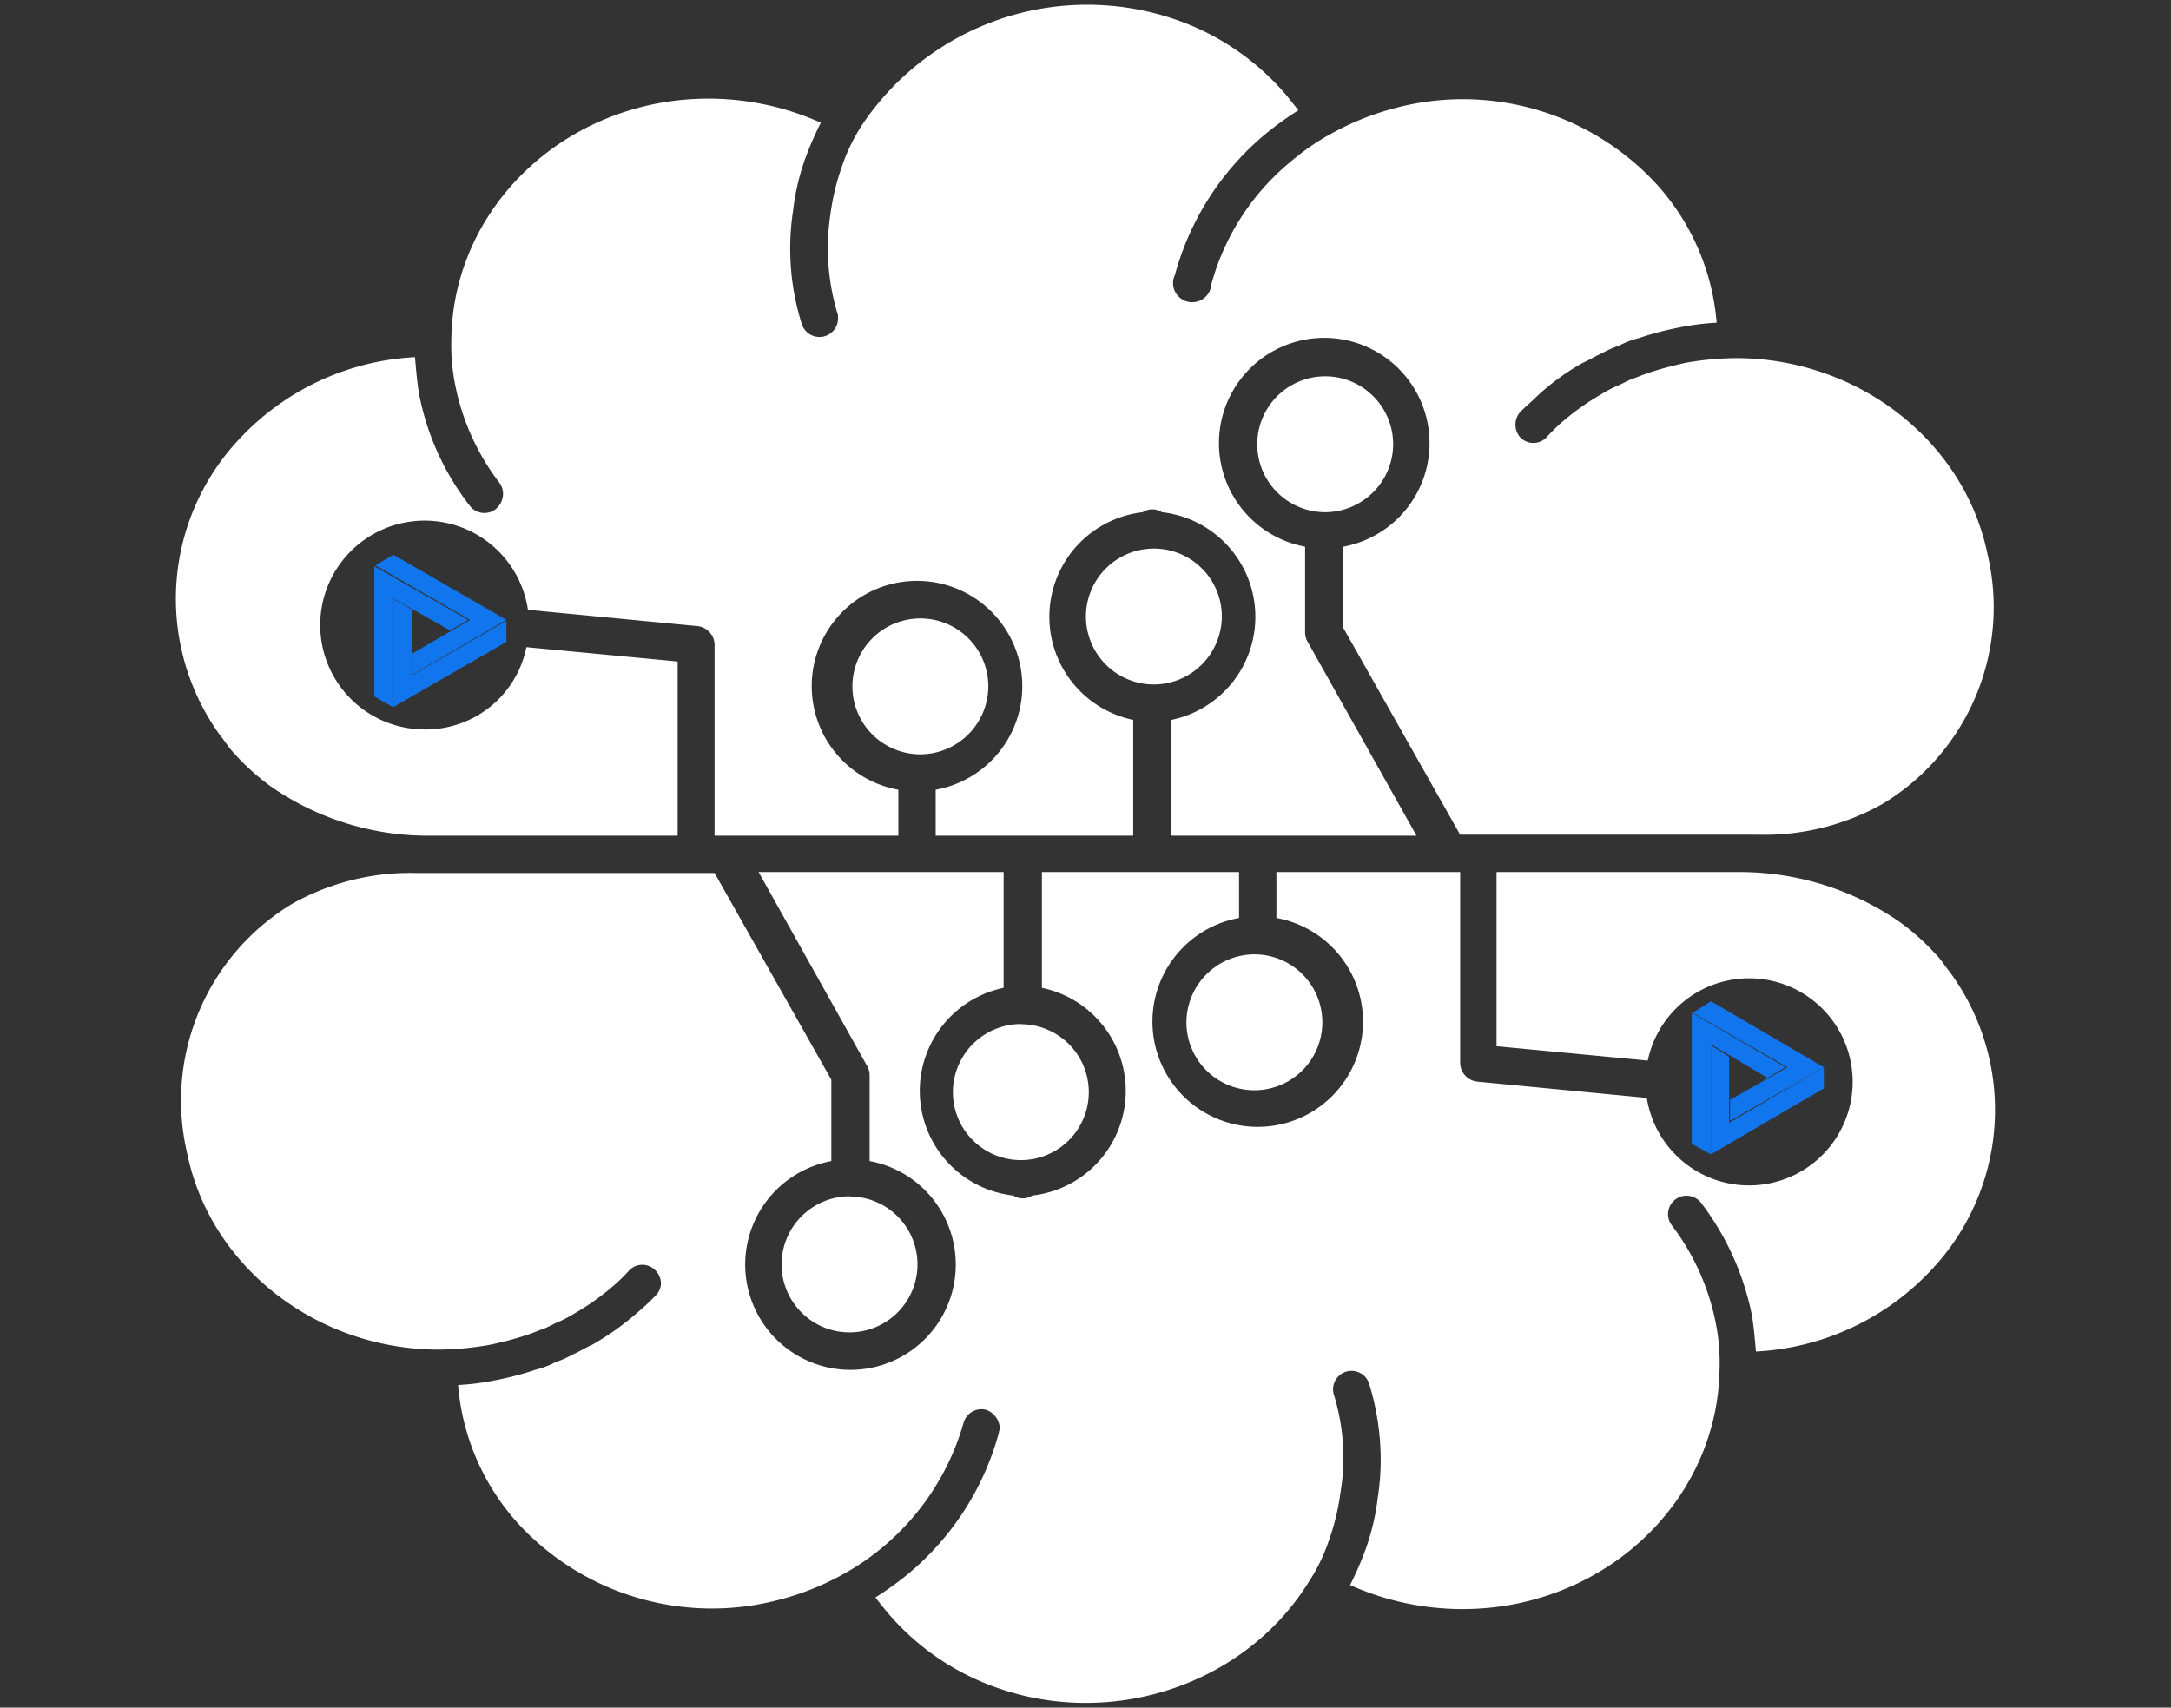 <svg id="Layer_1" data-name="Layer 1" xmlns="http://www.w3.org/2000/svg" viewBox="0 0 226.83 178.43"><rect x="0" y="0" width="226.83" height="178.43" fill="#333333" stroke="none"/><defs><style>.cls-1{fill:#fff;}.cls-2{fill:#1175ed;}</style></defs><path class="cls-1" d="M96.16,78.82a7.1,7.1,0,1,1,7.1-7.1A7.13,7.13,0,0,1,96.16,78.82Zm24.4-7.3a7.1,7.1,0,1,1,7.1-7.1A7.13,7.13,0,0,1,120.56,71.52Zm17.9-18a7.1,7.1,0,1,1,7.1-7.1A7.13,7.13,0,0,1,138.46,53.52Zm-16-51.6a26.46,26.46,0,0,1,12,8.1h0l1.2,1.5a34.57,34.57,0,0,0-3.1,2.2,29.07,29.07,0,0,0-9.8,15,2,2,0,1,0,3.8,1,25.18,25.18,0,0,1,8.5-13,24.94,24.94,0,0,1,4.3-2.9h0a28.54,28.54,0,0,1,6.3-2.5,27.51,27.51,0,0,1,27.4,7.9,24.51,24.51,0,0,1,6.3,14.5,26,26,0,0,0-3.9.5,31.63,31.63,0,0,0-4.2,1.1,9,9,0,0,0-2.1.8,9.82,9.82,0,0,0-1.8.8c-.7.3-1.3.7-2,1h0a24.74,24.74,0,0,0-4.9,3.6h0c-.5.5-1.1,1-1.6,1.5a2,2,0,0,0,0,2.7,1.9,1.9,0,0,0,2.7,0,18.48,18.48,0,0,1,1.4-1.4h0a26.06,26.06,0,0,1,4.3-3.1,13.13,13.13,0,0,1,1.7-.9c.5-.2,1-.5,1.5-.7.1,0,.2-.1.3-.1.5-.2,1-.4,1.6-.6,1.2-.4,2.4-.7,3.7-1a31.68,31.68,0,0,1,5.3-.5c12.8,0,23.9,8.7,26.3,20.5a24,24,0,0,1-11,26.1,25.18,25.18,0,0,1-12.9,3.2h-31.2l-12.2-21.6v-8.5a11,11,0,1,0-4,0v9a1.93,1.93,0,0,0,.3,1L148,87.32h-25.6V75.22a11,11,0,0,0-1-21.7,1.82,1.82,0,0,0-2,0,11,11,0,0,0-1,21.7v12.1H97.76v-4.8a11,11,0,1,0-3.9,0v4.8H74.66v-20a2,2,0,0,0-1.8-1.9l-17.7-1.7a10.91,10.91,0,1,0-10.8,12.5A10.72,10.72,0,0,0,55,67.62l15.8,1.5v18.2H45.16a28.8,28.8,0,0,1-16.8-5.1,24.35,24.35,0,0,1-3.8-3.4c-.6-.6-1-1.3-1.5-1.9a24.34,24.34,0,0,1,1.9-31,27,27,0,0,1,18.4-8.6c.1,1.2.2,2.4.4,3.7a27.45,27.45,0,0,0,5.3,11.8,1.92,1.92,0,0,0,2.7.4,2.09,2.09,0,0,0,.8-1.6,1.92,1.92,0,0,0-.4-1.2,24.79,24.79,0,0,1-4.6-10.2,21.11,21.11,0,0,1-.4-4.9c.2-12.1,9.4-22.4,22-24.6a28.7,28.7,0,0,1,16.6,2.1,34.93,34.93,0,0,0-1.5,3.4,24.5,24.5,0,0,0-1.4,5.8h0a26.24,26.24,0,0,0,.9,11.8,1.94,1.94,0,0,0,3.8-.6,1.27,1.27,0,0,0-.1-.6,23.56,23.56,0,0,1-.7-10.2h0a24.16,24.16,0,0,1,1.2-5,18.85,18.85,0,0,1,2.2-4.5h0A28.31,28.31,0,0,1,122.46,1.92Zm8.6,97.8a7.1,7.1,0,1,1-7.1,7.1A7.13,7.13,0,0,1,131.06,99.72Zm-24.4,7.3a7.1,7.1,0,1,1-7.1,7.1A7.13,7.13,0,0,1,106.66,107Zm-17.9,18a7.1,7.1,0,1,1-7.1,7.1A7.13,7.13,0,0,1,88.76,125Zm109.7-28.7a24.35,24.35,0,0,1,3.8,3.4c.6.6,1,1.3,1.5,1.9a24.34,24.34,0,0,1-1.9,31,27,27,0,0,1-18.4,8.6c-.1-1.2-.2-2.4-.4-3.7a28.69,28.69,0,0,0-5.3-11.8,1.93,1.93,0,0,0-3.1,2.3,24.79,24.79,0,0,1,4.6,10.2,21.11,21.11,0,0,1,.4,4.9c-.2,12.1-9.4,22.4-22,24.6a28.7,28.7,0,0,1-16.6-2.1,34.93,34.93,0,0,0,1.5-3.4,24.5,24.5,0,0,0,1.4-5.8h0a25.61,25.61,0,0,0,.3-3.9,27.05,27.05,0,0,0-1.2-7.9,1.93,1.93,0,0,0-3.7,1.1,22.13,22.13,0,0,1,.7,10.2h0a24.16,24.16,0,0,1-1.2,5,18.85,18.85,0,0,1-2.2,4.5h0c-6.5,10.4-20,15.1-32,11.1a26.46,26.46,0,0,1-12-8.1h0l-1.2-1.5a34.57,34.57,0,0,0,3.1-2.2,29.07,29.07,0,0,0,9.8-15c0-.2.1-.3.1-.5a2.15,2.15,0,0,0-1.4-1.9,1.94,1.94,0,0,0-2.4,1.4,26.31,26.31,0,0,1-12.8,15.9h0a28.54,28.54,0,0,1-6.3,2.5,27.51,27.51,0,0,1-27.4-7.9,24.51,24.51,0,0,1-6.3-14.5,26,26,0,0,0,3.9-.5,31.63,31.63,0,0,0,4.2-1.1,9,9,0,0,0,2.1-.8,9.82,9.82,0,0,0,1.8-.8c.7-.3,1.3-.7,2-1h0a28.74,28.74,0,0,0,5-3.6h0c.6-.5,1.1-1,1.6-1.5a1.94,1.94,0,0,0,.6-1.3,2,2,0,0,0-.6-1.4,1.9,1.9,0,0,0-2.7,0,18.48,18.48,0,0,1-1.4,1.4h0a26.06,26.06,0,0,1-4.3,3.1,13.13,13.13,0,0,1-1.7.9c-.5.2-1,.5-1.5.7-.1,0-.2.1-.3.1-.5.2-1,.4-1.6.6a34.86,34.86,0,0,1-3.8,1,31.68,31.68,0,0,1-5.3.5c-12.8,0-23.9-8.7-26.3-20.5a24,24,0,0,1,11-26.1,25.18,25.18,0,0,1,12.9-3.2h31.2l12.2,21.6v8.5a11,11,0,1,0,4,0v-9a1.93,1.93,0,0,0-.3-1l-11.3-20.2h25.6v12.1a11,11,0,0,0,1,21.7,1.82,1.82,0,0,0,2,0,11,11,0,0,0,1-21.7V91.12h20.6v4.8a11,11,0,1,0,3.9,0v-4.8h19.2v20a2,2,0,0,0,1.8,1.9l17.7,1.7a10.82,10.82,0,1,0,.1-3.9l-15.8-1.5V91.12H182A29.37,29.37,0,0,1,198.46,96.32Z"/><polygon class="cls-2" points="39.11 59.17 39.11 72.77 41.01 73.87 41.01 62.47 47.01 65.87 48.91 64.77 39.11 59.17"/><polygon class="cls-2" points="39.21 59.07 49.11 64.77 43.11 68.27 43.11 70.47 52.91 64.77 41.11 57.97 39.21 59.07"/><polygon class="cls-2" points="41.11 62.57 43.01 63.67 43.01 70.57 52.91 64.87 52.91 67.07 41.11 73.87 41.11 62.57"/><polygon class="cls-2" points="176.76 105.82 176.76 119.52 178.76 120.62 178.76 109.12 184.66 112.62 186.56 111.52 176.76 105.82"/><polygon class="cls-2" points="176.86 105.82 186.76 111.52 180.76 114.92 180.76 117.12 190.56 111.52 178.76 104.62 176.86 105.82"/><polygon class="cls-2" points="178.76 109.22 180.66 110.42 180.66 117.32 190.56 111.52 190.56 113.72 178.76 120.62 178.76 109.22"/></svg>